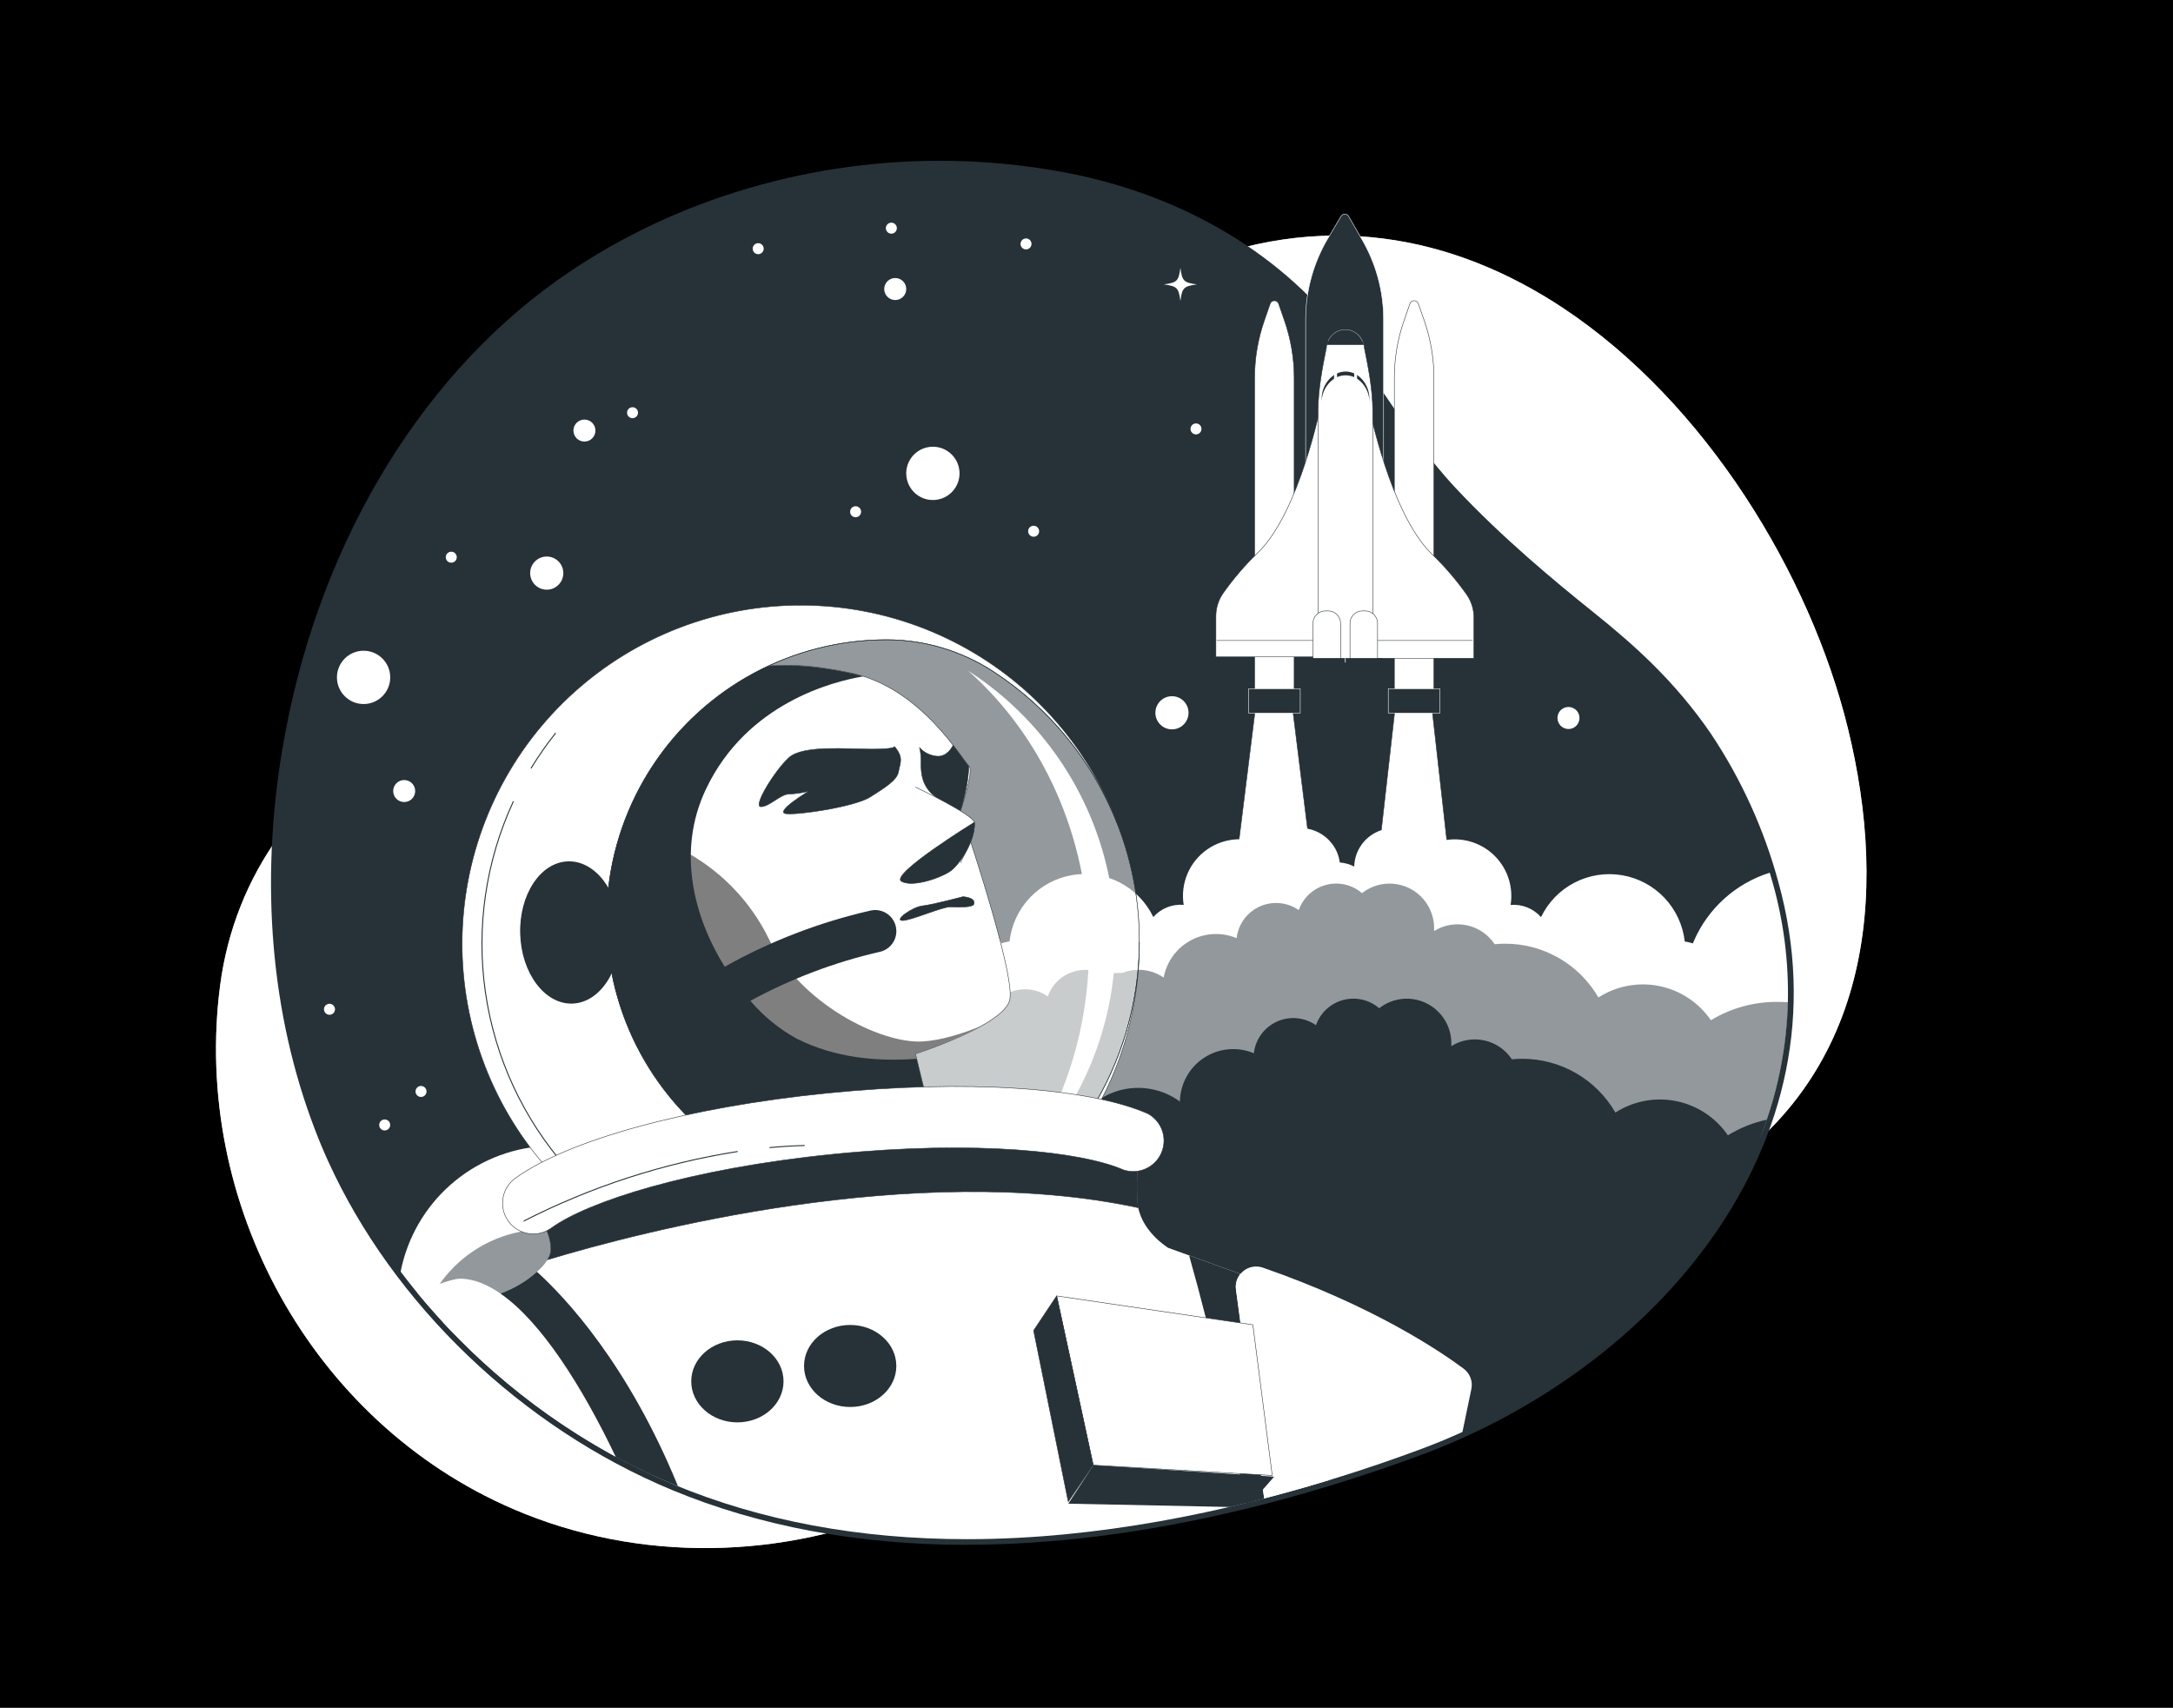 <?xml version="1.0" encoding="utf-8"?>
<svg xmlns="http://www.w3.org/2000/svg" fill="none" height="3769" viewBox="0 0 4796 3769" width="4796">
<rect x="0" y="0" width="4796" height="3769" fill="#808080" stroke="none"/>
<g clip-path="url(#clip0_385_2314)">
<rect fill="black" height="3769" width="4796"/>
<path d="M3450.95 680.583C3208.43 519.43 2915.29 459.05 2599.67 595.587C2287.69 730.556 2127.61 1049.31 1857.84 1238.46C1570.89 1439.59 1197.04 1461.48 885.803 1617.1C665.922 1727.29 517.573 1930.98 485.772 2175.4C423.574 2653.98 686.82 3138.1 1132.2 3330.31C1409.98 3450.16 1731.05 3443.39 2007.18 3322.05C2219.13 3228.96 2402.42 3079.62 2613.55 2982.73C2980.13 2814.22 3409.4 2822.48 3758.71 2608.3C4128.43 2381.81 4169.81 1978.39 4078.13 1606.12C3994.78 1267.79 3765.4 889.643 3450.95 680.583Z" fill="white"/>
<path d="M3450.95 680.583C3208.43 519.43 2915.29 459.05 2599.67 595.587C2287.69 730.556 2127.61 1049.31 1857.84 1238.46C1570.89 1439.59 1197.04 1461.48 885.803 1617.1C665.922 1727.29 517.573 1930.98 485.772 2175.4C423.574 2653.98 686.82 3138.1 1132.2 3330.31C1409.98 3450.16 1731.05 3443.39 2007.18 3322.05C2219.13 3228.96 2402.42 3079.62 2613.55 2982.73C2980.13 2814.22 3409.4 2822.48 3758.71 2608.3C4128.43 2381.81 4169.81 1978.39 4078.13 1606.12C3994.78 1267.79 3765.4 889.643 3450.95 680.583Z" fill="white" opacity="0.7"/>
<path d="M2133.89 3409.61C1895.42 3409.61 1676.45 3368.8 1483 3288.43C1151.53 3150.57 867.631 2878.99 723.66 2561.55C713.748 2539.83 704.083 2516.54 694.915 2492.5C598.273 2240.49 573.41 1950.64 623.053 1654.19C695.741 1219.88 916.2 842.979 1227.68 620.289C1467.22 449.059 1767.72 354.813 2074.17 354.813C2167.55 354.801 2260.71 363.567 2352.45 380.997C2615.61 431.135 2838.05 565.443 2978.89 759.057C3003.67 793.666 3027.87 829.019 3051 863.298C3102.29 939.207 3150.7 1010.99 3213.64 1078.06C3314.33 1185.44 3428.4 1280.43 3516.7 1351.22C3605 1422 3695.77 1502.13 3775.9 1619.01C3843.28 1719.8 3893.75 1830.93 3925.32 1948C4085.31 2526.12 3650.26 3020.73 3137.81 3210.71C2893.56 3301.57 2521.04 3409.36 2133.97 3409.36L2133.89 3409.61Z" fill="#263238"/>
<path d="M2000.16 637.886C2000.16 642.689 1998.74 647.384 1996.07 651.378C1993.4 655.371 1989.61 658.484 1985.17 660.322C1980.73 662.16 1975.85 662.641 1971.14 661.704C1966.43 660.767 1962.1 658.454 1958.7 655.058C1955.31 651.661 1952.99 647.334 1952.06 642.624C1951.12 637.913 1951.6 633.03 1953.44 628.593C1955.28 624.155 1958.39 620.363 1962.38 617.694C1966.38 615.026 1971.07 613.602 1975.88 613.602C1982.32 613.602 1988.49 616.16 1993.05 620.714C1997.6 625.269 2000.16 631.445 2000.16 637.886Z" fill="white"/>
<path d="M3486.05 1584.65C3486.05 1589.47 3484.62 1594.18 3481.93 1598.18C3479.24 1602.18 3475.42 1605.29 3470.96 1607.12C3466.5 1608.95 3461.6 1609.4 3456.88 1608.43C3452.15 1607.46 3447.83 1605.11 3444.45 1601.67C3441.07 1598.23 3438.79 1593.86 3437.9 1589.13C3437.01 1584.39 3437.55 1579.49 3439.45 1575.06C3441.35 1570.63 3444.53 1566.87 3448.58 1564.25C3452.63 1561.64 3457.36 1560.28 3462.18 1560.36C3468.56 1560.45 3474.64 1563.05 3479.11 1567.6C3483.58 1572.14 3486.07 1578.27 3486.05 1584.65Z" fill="white"/>
<path d="M892.081 1770.16C905.493 1770.16 916.366 1759.29 916.366 1745.88C916.366 1732.47 905.493 1721.59 892.081 1721.59C878.669 1721.59 867.797 1732.47 867.797 1745.88C867.797 1759.29 878.669 1770.16 892.081 1770.16Z" fill="white"/>
<path d="M1289.88 974.561C1303.29 974.561 1314.17 963.689 1314.17 950.277C1314.17 936.865 1303.29 925.992 1289.88 925.992C1276.47 925.992 1265.6 936.865 1265.6 950.277C1265.6 963.689 1276.47 974.561 1289.88 974.561Z" fill="white"/>
<path d="M2276.62 538.436C2276.61 540.834 2275.88 543.173 2274.54 545.159C2273.19 547.145 2271.29 548.689 2269.07 549.595C2266.85 550.501 2264.41 550.73 2262.06 550.252C2259.71 549.774 2257.56 548.611 2255.87 546.91C2254.18 545.209 2253.03 543.045 2252.57 540.692C2252.1 538.339 2252.35 535.902 2253.27 533.688C2254.19 531.474 2255.75 529.583 2257.74 528.252C2259.74 526.921 2262.08 526.211 2264.48 526.211C2266.08 526.2 2267.68 526.509 2269.16 527.121C2270.64 527.732 2271.99 528.634 2273.12 529.772C2274.25 530.911 2275.14 532.263 2275.74 533.751C2276.35 535.239 2276.64 536.832 2276.62 538.436Z" fill="white"/>
<path d="M2651.79 946.642C2651.79 949.047 2651.08 951.398 2649.74 953.397C2648.4 955.395 2646.5 956.952 2644.28 957.868C2642.05 958.785 2639.61 959.02 2637.25 958.545C2634.89 958.07 2632.73 956.905 2631.03 955.199C2629.34 953.492 2628.19 951.321 2627.73 948.96C2627.27 946.6 2627.52 944.156 2628.46 941.938C2629.39 939.721 2630.96 937.831 2632.96 936.506C2634.97 935.182 2637.33 934.484 2639.73 934.5C2641.32 934.5 2642.9 934.815 2644.37 935.426C2645.83 936.037 2647.17 936.933 2648.29 938.062C2649.41 939.19 2650.3 940.529 2650.9 942.002C2651.5 943.475 2651.8 945.052 2651.79 946.642Z" fill="white"/>
<path d="M995.992 1241.93C1002.7 1241.93 1008.13 1236.5 1008.13 1229.79C1008.13 1223.08 1002.7 1217.65 995.992 1217.65C989.286 1217.65 983.85 1223.08 983.85 1229.79C983.85 1236.5 989.286 1241.93 995.992 1241.93Z" fill="white"/>
<path d="M1408.17 910.794C1408.18 913.199 1407.48 915.555 1406.16 917.562C1404.84 919.57 1402.95 921.139 1400.73 922.071C1398.51 923.002 1396.07 923.255 1393.71 922.795C1391.35 922.336 1389.17 921.186 1387.47 919.492C1385.76 917.797 1384.6 915.633 1384.12 913.276C1383.65 910.918 1383.88 908.473 1384.8 906.249C1385.71 904.026 1387.27 902.124 1389.27 900.787C1391.27 899.449 1393.62 898.734 1396.02 898.734C1399.23 898.734 1402.31 900.002 1404.58 902.261C1406.86 904.521 1408.14 907.588 1408.17 910.794Z" fill="white"/>
<path d="M1967.29 515.714C1973.99 515.714 1979.43 510.278 1979.43 503.572C1979.43 496.866 1973.99 491.43 1967.29 491.43C1960.58 491.43 1955.14 496.866 1955.14 503.572C1955.14 510.278 1960.58 515.714 1967.29 515.714Z" fill="white"/>
<path d="M2281.33 1184.61C2288.04 1184.61 2293.47 1179.18 2293.47 1172.47C2293.47 1165.76 2288.04 1160.33 2281.33 1160.33C2274.62 1160.33 2269.19 1165.76 2269.19 1172.47C2269.19 1179.18 2274.62 1184.61 2281.33 1184.61Z" fill="white"/>
<path d="M727.212 2239.66C733.917 2239.66 739.354 2234.22 739.354 2227.52C739.354 2220.81 733.917 2215.38 727.212 2215.38C720.506 2215.38 715.069 2220.81 715.069 2227.52C715.069 2234.22 720.506 2239.66 727.212 2239.66Z" fill="white"/>
<path d="M929.251 2421.05C935.957 2421.05 941.393 2415.61 941.393 2408.91C941.393 2402.2 935.957 2396.77 929.251 2396.77C922.545 2396.77 917.109 2402.2 917.109 2408.91C917.109 2415.61 922.545 2421.05 929.251 2421.05Z" fill="white"/>
<path d="M849.047 2494.98C855.752 2494.98 861.189 2489.54 861.189 2482.84C861.189 2476.13 855.752 2470.7 849.047 2470.7C842.341 2470.7 836.904 2476.13 836.904 2482.84C836.904 2489.54 842.341 2494.98 849.047 2494.98Z" fill="white"/>
<path d="M1673.39 560.98C1680.1 560.98 1685.54 555.543 1685.54 548.838C1685.54 542.132 1680.1 536.695 1673.39 536.695C1666.69 536.695 1661.25 542.132 1661.25 548.838C1661.25 555.543 1666.69 560.98 1673.39 560.98Z" fill="white"/>
<path d="M1888.4 1141.58C1895.11 1141.58 1900.54 1136.15 1900.54 1129.44C1900.54 1122.73 1895.11 1117.3 1888.4 1117.3C1881.7 1117.3 1876.26 1122.73 1876.26 1129.44C1876.26 1136.15 1881.7 1141.58 1888.4 1141.58Z" fill="white"/>
<path d="M2068.36 1102.82C2100.43 1097.62 2122.21 1067.42 2117.02 1035.36C2111.82 1003.3 2081.62 981.514 2049.56 986.707C2017.5 991.9 1995.71 1022.1 2000.91 1054.16C2006.1 1086.23 2036.3 1108.01 2068.36 1102.82Z" fill="white"/>
<path d="M802.46 1553.83C834.941 1553.83 861.271 1527.5 861.271 1495.02C861.271 1462.54 834.941 1436.21 802.46 1436.21C769.98 1436.21 743.649 1462.54 743.649 1495.02C743.649 1527.5 769.98 1553.83 802.46 1553.83Z" fill="white"/>
<path d="M1206.7 1301.49C1226.91 1301.49 1243.3 1285.11 1243.3 1264.9C1243.3 1244.69 1226.91 1228.3 1206.7 1228.3C1186.5 1228.3 1170.11 1244.69 1170.11 1264.9C1170.11 1285.11 1186.5 1301.49 1206.7 1301.49Z" fill="white"/>
<path d="M2586.62 1609.75C2606.83 1609.75 2623.21 1593.37 2623.21 1573.16C2623.21 1552.95 2606.83 1536.57 2586.62 1536.57C2566.41 1536.57 2550.03 1552.95 2550.03 1573.16C2550.03 1593.37 2566.41 1609.75 2586.62 1609.75Z" fill="white"/>
<path d="M2641.8 627.725C2612.47 623.677 2609.25 620.456 2605.21 591.133C2601.24 620.456 2598.02 623.677 2568.7 627.725C2598.02 631.689 2601.24 634.911 2605.21 664.234C2609.25 634.911 2612.47 631.689 2641.8 627.725Z" fill="white"/>
<path d="M2898.1 1927.52H2725.47L2772.47 1549.95V1482.3H2851.11V1549.95L2898.1 1927.52Z" fill="white" stroke="#263238" stroke-linecap="round" stroke-linejoin="round" stroke-width="1.077"/>
<path d="M3201.41 1927.52H3037.95L3080.4 1551.61V1482.3H3158.96V1549.95L3201.41 1927.52Z" fill="white" stroke="#263238" stroke-linecap="round" stroke-linejoin="round" stroke-width="1.077"/>
<path d="M2821.95 670.18C2821.26 668.274 2820.01 666.627 2818.35 665.462C2816.7 664.297 2814.72 663.672 2812.7 663.672C2810.67 663.672 2808.7 664.297 2807.04 665.462C2805.39 666.627 2804.13 668.274 2803.45 670.18L2790.39 707.928C2776.28 748.567 2769.07 791.285 2769.08 834.306V1525.67H2856.31V834.306C2856.32 791.285 2849.12 748.567 2835 707.928L2821.95 670.18Z" fill="white" stroke="#263238" stroke-linecap="round" stroke-linejoin="round" stroke-width="1.077"/>
<path d="M2869.77 1520.05H2755.7V1573.82H2869.77V1520.05Z" fill="#263238" stroke="white" stroke-linecap="round" stroke-linejoin="round" stroke-width="1.077"/>
<path d="M3130.29 670.182C3129.63 668.267 3128.39 666.607 3126.74 665.432C3125.09 664.256 3123.11 663.625 3121.08 663.625C3119.06 663.625 3117.08 664.256 3115.43 665.432C3113.78 666.607 3112.54 668.267 3111.87 670.182L3098.74 707.93C3084.62 748.568 3077.42 791.287 3077.43 834.308V1525.67H3164.82V834.308C3164.82 791.295 3157.64 748.583 3143.59 707.93L3130.29 670.182Z" fill="white" stroke="#263238" stroke-linecap="round" stroke-linejoin="round" stroke-width="1.077"/>
<path d="M2976.41 477.142C2975.52 475.761 2974.3 474.625 2972.85 473.839C2971.41 473.053 2969.79 472.641 2968.15 472.641C2966.51 472.641 2964.89 473.053 2963.45 473.839C2962 474.625 2960.78 475.761 2959.89 477.142L2931.23 525.298C2898.89 579.473 2881.77 641.367 2881.67 704.457V1364.43H3053.64V704.457C3053.54 641.367 3036.41 579.473 3004.08 525.298L2976.41 477.142Z" fill="#263238" stroke="white" stroke-linecap="round" stroke-linejoin="round" stroke-width="1.077"/>
<path d="M3178.12 1520.05H3064.05V1573.82H3178.12V1520.05Z" fill="#263238" stroke="white" stroke-linecap="round" stroke-linejoin="round" stroke-width="1.077"/>
<path d="M2915.2 893.615C2915.2 893.615 2868.86 1127.29 2778.33 1217.82C2748.69 1246.15 2721.91 1277.33 2698.38 1310.91C2688.68 1325.61 2683.53 1342.85 2683.59 1360.47V1449.76H2934.12V868.422L2915.2 893.615Z" fill="white" stroke="#263238" stroke-linecap="round" stroke-linejoin="round" stroke-width="1.077"/>
<path d="M2685.74 1413.58H2910.99" stroke="#263238" stroke-linecap="round" stroke-linejoin="round" stroke-width="1.077"/>
<path d="M3021.43 896.83C3021.43 896.83 3067.77 1130.42 3158.29 1220.95C3187.93 1249.23 3214.71 1280.36 3238.25 1313.88C3247.94 1328.59 3253.08 1345.82 3253.04 1363.44V1452.73H3002.51V871.555L3021.43 896.83Z" fill="white" stroke="#263238" stroke-linecap="round" stroke-linejoin="round" stroke-width="1.077"/>
<path d="M3024.65 1413.58H3249.82" stroke="#263238" stroke-linecap="round" stroke-linejoin="round" stroke-width="1.077"/>
<path d="M2973.68 727.669C2970.53 727.339 2967.34 727.339 2964.18 727.669C2954.81 728.915 2946.11 733.256 2939.48 740.005C2932.86 746.754 2928.67 755.524 2927.59 764.922V766.987C2919.33 807.461 2909.09 859.995 2909.09 905.92V1462.89H3029.69V906.168C3029.69 860.242 3019.44 807.709 3011.1 767.235V765.17C3010.04 755.603 3005.76 746.682 2998.96 739.868C2992.16 733.054 2983.25 728.753 2973.68 727.669Z" fill="white" stroke="#263238" stroke-linecap="round" stroke-linejoin="round" stroke-width="1.077"/>
<path d="M2925.28 1348.32H2931.39C2938.64 1348.32 2945.6 1351.2 2950.73 1356.33C2955.85 1361.46 2958.73 1368.41 2958.73 1375.66V1458.26H2897.86V1375.66C2897.86 1372.06 2898.57 1368.5 2899.95 1365.18C2901.33 1361.86 2903.35 1358.84 2905.89 1356.3C2908.44 1353.76 2911.47 1351.75 2914.79 1350.38C2918.12 1349.01 2921.68 1348.31 2925.28 1348.32Z" fill="white" stroke="#263238" stroke-linecap="round" stroke-linejoin="round" stroke-width="1.077"/>
<path d="M2967.82 1452.73H2888.11V1506.5H2967.82V1452.73Z" fill="#263238" stroke="#263238" stroke-linecap="round" stroke-linejoin="round" stroke-width="1.077"/>
<path d="M3006.97 1348.32H3013.08C3020.34 1348.32 3027.29 1351.2 3032.42 1356.33C3037.54 1361.46 3040.42 1368.41 3040.42 1375.66V1458.26H2979.55V1375.66C2979.55 1372.06 2980.26 1368.5 2981.64 1365.18C2983.02 1361.86 2985.04 1358.84 2987.59 1356.3C2990.13 1353.76 2993.16 1351.75 2996.48 1350.38C2999.81 1349.01 3003.37 1348.31 3006.97 1348.32Z" fill="white" stroke="#263238" stroke-linecap="round" stroke-linejoin="round" stroke-width="1.077"/>
<path d="M3049.92 1452.73H2970.21V1506.5H3049.92V1452.73Z" fill="#263238" stroke="#263238" stroke-linecap="round" stroke-linejoin="round" stroke-width="1.077"/>
<path d="M2973.68 727.669C2970.53 727.339 2967.34 727.339 2964.18 727.669C2955.54 728.797 2947.45 732.581 2941.04 738.499C2934.64 744.417 2930.23 752.177 2928.42 760.709H3009.45C3007.65 752.172 3003.24 744.405 2996.84 738.485C2990.43 732.565 2982.34 728.785 2973.68 727.669Z" fill="#263238" stroke="#263238" stroke-linecap="round" stroke-linejoin="round" stroke-width="1.077"/>
<path d="M2944.61 827.445C2935.86 833.405 2928.75 841.468 2923.93 850.892C2919.11 860.317 2916.73 870.801 2917.02 881.383C2917.02 882.787 2917.02 884.192 2917.02 885.596C2917.35 875.783 2919.98 866.184 2924.7 857.575C2929.42 848.965 2936.1 841.587 2944.2 836.036L2944.61 827.445Z" fill="#263238"/>
<path d="M2988.8 824.141C2982.87 821.418 2976.41 820.008 2969.88 820.008C2963.35 820.008 2956.9 821.418 2950.97 824.141V832.401C2956.92 829.735 2963.36 828.357 2969.88 828.357C2976.4 828.357 2982.85 829.735 2988.8 832.401V824.141Z" fill="#263238"/>
<path d="M2995.16 827.445V835.705C3003.27 841.242 3009.96 848.618 3014.68 857.23C3019.41 865.842 3022.03 875.448 3022.34 885.265C3022.34 883.861 3022.34 882.457 3022.34 881.053C3022.61 870.563 3020.27 860.17 3015.53 850.811C3010.78 841.452 3003.78 833.422 2995.16 827.445Z" fill="#263238"/>
<path d="M3006.89 753.11C3004.13 746.32 2999.62 740.385 2993.82 735.914C2988.01 731.443 2981.12 728.598 2973.85 727.669C2970.69 727.339 2967.51 727.339 2964.35 727.669C2957.15 728.537 2950.31 731.283 2944.51 735.633C2938.71 739.983 2934.16 745.783 2931.31 752.449" stroke="white" stroke-linecap="round" stroke-linejoin="round" stroke-width="0.539"/>
<path d="M3913.42 1951.72C3911.03 1943.46 3908.55 1934.62 3905.99 1926.11C3868.74 1937.78 3834.46 1957.37 3805.49 1983.54C3776.52 2009.7 3753.54 2041.81 3738.15 2077.68C3737.49 2079.17 3736.99 2080.66 3736.33 2082.14C3730.49 2080.22 3724.49 2078.81 3718.41 2077.93C3714.33 2041.83 3698.63 2008.04 3673.66 1981.65C3648.7 1955.26 3615.83 1937.71 3580.01 1931.64C3544.19 1925.57 3507.38 1931.31 3475.11 1948C3442.84 1964.69 3416.88 1991.42 3401.14 2024.16C3392.83 2014.75 3382.44 2007.41 3370.8 2002.74C3359.15 1998.06 3346.57 1996.18 3334.07 1997.23C3337.79 1974.02 3334.89 1950.23 3325.7 1928.59C3316.51 1906.96 3301.4 1888.35 3282.12 1874.91C3262.83 1861.47 3240.14 1853.75 3216.66 1852.62C3193.18 1851.49 3169.86 1857.01 3149.37 1868.54C3141.85 1856.59 3131.52 1846.66 3119.29 1839.6C3107.07 1832.54 3093.31 1828.56 3079.2 1828C3065.09 1827.45 3051.06 1830.34 3038.31 1836.43C3025.57 1842.51 3014.5 1851.6 3006.06 1862.92C2995.34 1877.27 2989.34 1894.58 2988.88 1912.48C2978.93 1907.46 2968.11 1904.4 2957 1903.48C2954.83 1886.21 2947.39 1870.03 2935.69 1857.14C2926.77 1847.02 2915.62 1839.12 2903.11 1834.07C2890.61 1829.01 2877.1 1826.95 2863.65 1828.04C2850.21 1829.13 2837.2 1833.35 2825.68 1840.35C2814.15 1847.35 2804.42 1856.95 2797.25 1868.37C2776.76 1856.82 2753.43 1851.28 2729.94 1852.4C2706.44 1853.52 2683.74 1861.24 2664.44 1874.68C2645.14 1888.12 2630.02 1906.74 2620.83 1928.39C2611.64 1950.04 2608.74 1973.84 2612.47 1997.07C2599.98 1996 2587.41 1997.88 2575.77 2002.56C2564.14 2007.23 2553.76 2014.58 2545.49 2023.99C2529.76 1991.22 2503.8 1964.45 2471.52 1947.73C2439.24 1931.01 2402.39 1925.26 2366.55 1931.33C2330.71 1937.4 2297.82 1954.98 2272.85 1981.39C2247.88 2007.81 2232.18 2041.64 2228.14 2077.77C2222.05 2078.66 2216.06 2080.07 2210.21 2081.98L2208.48 2077.52C2185.15 2023.41 2144.87 1978.36 2093.71 1949.14C2042.55 1919.93 1983.28 1908.14 1924.83 1915.55C1866.38 1922.96 1811.92 1949.17 1769.67 1990.23C1727.42 2031.29 1699.66 2084.97 1690.58 2143.19C1626.85 2180.41 1579.62 2240.42 1558.42 2311.11C1552.47 2310.78 1546.52 2310.62 1540.57 2310.62C1468.76 2310.61 1398.47 2331.23 1338.04 2370.02C1277.6 2408.81 1229.58 2464.14 1199.68 2529.42C1123.91 2534.4 1051.91 2564.26 994.864 2614.38C937.818 2664.49 898.926 2732.05 884.234 2806.55C921.078 2855.41 960.971 2901.89 1003.67 2945.73H3035.63C3307.47 2945.73 3571.13 2845.12 3768.79 2658.53C3825.45 2605.08 3870.97 2549.16 3892.28 2491.01C3925.28 2401.7 3943.42 2307.58 3945.97 2212.4C3948.02 2124.38 3937.05 2036.54 3913.42 1951.72Z" fill="white"/>
<path d="M3920.86 2211.24C3869.8 2211.24 3819.72 2225.24 3776.06 2251.72C3749.35 2212.7 3708.49 2185.63 3662.14 2176.25C3615.8 2166.87 3567.62 2175.93 3527.85 2201.5C3506.96 2165.34 3476.91 2135.33 3440.73 2114.49C3404.55 2093.65 3363.51 2082.72 3321.76 2082.8C3314.08 2082.8 3306.4 2083.21 3298.88 2083.96C3284.77 2062.68 3262.92 2047.73 3237.97 2042.29C3213.02 2036.84 3186.93 2041.33 3165.23 2054.8C3165.23 2052.74 3165.23 2050.67 3165.23 2048.61C3165.24 2030.14 3160.06 2012.05 3150.27 1996.39C3140.48 1980.74 3126.48 1968.15 3109.88 1960.08C3093.27 1952.01 3074.73 1948.77 3056.37 1950.74C3038.01 1952.7 3020.58 1959.8 3006.06 1971.21C2995.26 1961.94 2982.35 1955.45 2968.47 1952.29C2954.59 1949.14 2940.15 1949.42 2926.4 1953.1C2912.65 1956.79 2900 1963.77 2889.56 1973.45C2879.12 1983.12 2871.19 1995.2 2866.47 2008.63C2854.02 1999.97 2839.55 1994.69 2824.45 1993.3C2809.35 1991.91 2794.15 1994.46 2780.34 2000.7C2766.52 2006.95 2754.56 2016.67 2745.62 2028.91C2736.69 2041.16 2731.08 2055.52 2729.35 2070.58C2713.16 2063.78 2695.66 2060.7 2678.12 2061.56C2660.58 2062.41 2643.46 2067.19 2628.01 2075.53C2612.56 2083.87 2599.18 2095.57 2588.84 2109.77C2578.5 2123.96 2571.48 2140.29 2568.28 2157.55C2555.14 2148.52 2539.99 2142.85 2524.15 2141.03C2508.31 2139.22 2492.26 2141.32 2477.42 2147.15H2474.2C2461.84 2147.15 2449.53 2148.65 2437.53 2151.61C2424.61 2144.35 2410.05 2140.54 2395.24 2140.54C2377.1 2140.54 2359.41 2146.18 2344.61 2156.67C2329.82 2167.16 2318.64 2181.99 2312.64 2199.1C2300.79 2190.88 2287.11 2185.7 2272.79 2184.01C2258.47 2182.33 2243.96 2184.19 2230.53 2189.44C2168.33 2174.33 2102.84 2180.81 2044.82 2207.83C1986.79 2234.85 1939.67 2280.79 1911.2 2338.12C1883.11 2339.8 1855.99 2349.05 1832.72 2364.88C1809.46 2380.72 1790.91 2402.55 1779.04 2428.07C1730.19 2391.64 1670.87 2371.99 1609.93 2372.06C1548.99 2372.12 1489.71 2391.89 1440.93 2428.42C1392.16 2464.95 1356.5 2516.27 1339.3 2574.73C1322.09 2633.19 1324.26 2695.64 1345.47 2752.77C1297.11 2724.03 1241.22 2710.47 1185.06 2713.87C1133.52 2717.02 1083.81 2734.19 1041.31 2763.53C998.804 2792.86 965.114 2833.23 943.871 2880.3C1092.27 3052.65 1278.51 3188.34 1488.04 3276.78C1679.92 3356.58 1897.32 3397.05 2134.14 3397.05C2519.38 3397.05 2890.34 3289.67 3133.6 3198.81C3561.47 3040.14 3934.82 2667.28 3946.38 2211.91C3937.87 2211.66 3929.45 2211.24 3920.86 2211.24Z" fill="#263238" opacity="0.5"/>
<path d="M3813.56 2505.72C3786.85 2466.7 3745.99 2439.63 3699.64 2430.25C3653.3 2420.87 3605.12 2429.93 3565.35 2455.5C3544.52 2419.4 3514.56 2389.42 3478.47 2368.58C3442.38 2347.75 3401.43 2336.78 3359.76 2336.8C3351.99 2336.8 3344.39 2337.21 3336.88 2337.96C3322.76 2316.68 3300.92 2301.73 3275.97 2296.27C3251.03 2290.81 3224.94 2295.28 3203.23 2308.72C3203.23 2306.74 3203.23 2304.67 3203.23 2302.52C3203.22 2284.07 3198.03 2265.98 3188.23 2250.34C3178.43 2234.7 3164.44 2222.13 3147.83 2214.06C3131.23 2206 3112.7 2202.77 3094.35 2204.74C3076 2206.71 3058.57 2213.8 3044.06 2225.21C3033.25 2215.94 3020.35 2209.45 3006.47 2206.29C2992.59 2203.14 2978.14 2203.42 2964.39 2207.1C2950.64 2210.79 2938 2217.77 2927.56 2227.45C2917.11 2237.12 2909.19 2249.2 2904.46 2262.63C2892.02 2253.97 2877.54 2248.69 2862.44 2247.3C2847.35 2245.91 2832.15 2248.46 2818.33 2254.7C2804.52 2260.95 2792.56 2270.67 2783.62 2282.91C2774.68 2295.16 2769.08 2309.52 2767.35 2324.58C2749.61 2317.13 2730.32 2314.15 2711.16 2315.89C2692 2317.64 2673.57 2324.05 2657.47 2334.58C2641.36 2345.1 2628.09 2359.42 2618.8 2376.26C2609.52 2393.11 2604.51 2411.98 2604.21 2431.21C2585.61 2417.55 2564.2 2408.19 2541.54 2403.81C2518.87 2399.44 2495.52 2400.15 2473.16 2405.91C2450.81 2411.66 2430.01 2422.31 2412.28 2437.09C2394.54 2451.87 2380.32 2470.4 2370.62 2491.35C2333.8 2463.82 2290.81 2445.71 2245.39 2438.59C2199.98 2431.47 2153.51 2435.55 2110.03 2450.48C2066.55 2465.42 2027.38 2490.75 1995.92 2524.27C1964.47 2557.79 1941.68 2598.49 1929.54 2642.83C1903.76 2648.61 1880.67 2662.88 1863.98 2683.36C1847.29 2703.84 1837.97 2729.34 1837.52 2755.75C1818.92 2742.09 1797.52 2732.73 1774.86 2728.35C1752.2 2723.97 1728.85 2724.69 1706.51 2730.45C1684.16 2736.2 1663.37 2746.85 1645.64 2761.63C1627.92 2776.4 1613.7 2794.94 1604.01 2815.88C1562.03 2784.54 1512.16 2765.49 1459.97 2760.87C1407.79 2756.26 1355.35 2766.25 1308.52 2789.74C1261.69 2813.23 1222.32 2849.28 1194.81 2893.87C1167.31 2938.45 1152.75 2989.82 1152.77 3042.21C1152.77 3043.78 1152.77 3045.26 1152.77 3046.83H1151.53V3079.05C1254.22 3159.9 1367.43 3226.43 1488.04 3276.79C1679.92 3356.58 1897.32 3397.06 2134.14 3397.06C2519.38 3397.06 2890.34 3289.68 3133.6 3198.82C3476.88 3071.45 3785.15 2806.22 3899.46 2471.19C3869.1 2477.81 3840.06 2489.48 3813.56 2505.72Z" fill="#263238"/>
<path d="M2192.54 1482.3C2122.91 1436.72 2041.58 1412.27 1958.36 1411.92H1957.04C1854.77 1411.89 1754.1 1437.24 1664.04 1485.7C1573.98 1534.16 1497.35 1604.21 1441.03 1689.57C1384.71 1774.93 1350.45 1872.93 1341.32 1974.79C1332.2 2076.65 1348.49 2179.19 1388.75 2273.2C1429 2367.21 1491.96 2449.76 1571.97 2513.46C1651.98 2577.15 1746.55 2619.99 1847.2 2638.14C1947.84 2656.29 2051.42 2649.18 2148.64 2617.44C2245.86 2585.71 2333.68 2530.35 2404.24 2456.32C2504.26 2298.78 2538.12 2108.16 2498.49 1925.81C2458.85 1743.47 2348.92 1584.1 2192.54 1482.3Z" fill="white" opacity="0.5" stroke="#263238" stroke-miterlimit="10" stroke-width="1.077"/>
<path d="M2139.75 1482.3C2138.68 1481.56 2137.61 1480.98 2136.62 1480.23C2299.09 1623.88 2403.33 1844.91 2403.33 2092.88C2403.86 2238.04 2366.87 2380.87 2295.95 2507.53C2315.42 2491.57 2333.93 2474.47 2351.38 2456.32C2451.4 2298.79 2485.28 2108.18 2445.66 1925.84C2406.04 1743.49 2296.12 1584.12 2139.75 1482.3Z" fill="white"/>
<path d="M2404.24 2456.32C2333.68 2530.3 2245.87 2585.63 2148.67 2617.33C2051.47 2649.03 1947.92 2656.12 1847.31 2637.96C1746.7 2619.8 1652.16 2576.96 1572.18 2513.28C1492.19 2449.6 1429.26 2367.07 1389.02 2273.09C1348.77 2179.1 1332.48 2076.6 1341.59 1974.77C1350.71 1872.94 1384.95 1774.96 1441.24 1689.61C1497.53 1604.27 1574.12 1534.23 1664.14 1485.76C1754.16 1437.3 1854.8 1411.93 1957.04 1411.92H1958.36C2041.58 1412.28 2122.91 1436.72 2192.54 1482.3C2316.29 1562.98 2411.84 1680.19 2465.94 1817.66C2399.71 1643.35 2270.71 1500.09 2104.26 1416.02C1937.82 1331.95 1745.96 1313.14 1566.36 1363.27C1386.76 1413.41 1232.39 1528.88 1133.55 1687C1034.72 1845.12 998.572 2034.48 1032.2 2217.89C1065.83 2401.31 1166.8 2565.52 1315.3 2678.3C1463.8 2791.08 1649.1 2844.27 1834.81 2827.43C2020.51 2810.59 2193.22 2724.93 2319.01 2587.28C2444.8 2449.63 2514.59 2269.93 2514.68 2083.46C2514.68 2082.06 2514.68 2080.65 2514.68 2079.25C2514.3 2212.86 2476.01 2343.62 2404.24 2456.32Z" fill="white" stroke="#263238" stroke-miterlimit="10" stroke-width="1.077"/>
<path d="M1132.86 1769.17C1071.98 1900.74 1050.65 2047.17 1071.47 2190.63C1092.3 2334.1 1154.38 2468.42 1250.15 2577.25" fill="white"/>
<path d="M1132.86 1769.17C1071.98 1900.74 1050.65 2047.17 1071.47 2190.63C1092.3 2334.1 1154.38 2468.42 1250.15 2577.25" stroke="#263238" stroke-linecap="round" stroke-linejoin="round" stroke-width="2.155"/>
<path d="M1225.87 1618.51C1206.45 1642.92 1188.58 1668.52 1172.34 1695.16Z" fill="white"/>
<path d="M1225.87 1618.51C1206.45 1642.92 1188.58 1668.52 1172.34 1695.16" stroke="#263238" stroke-linecap="round" stroke-linejoin="round" stroke-width="2.155"/>
<mask height="1237" id="mask0_385_2314" maskUnits="userSpaceOnUse" style="mask-type:luminance" width="1177" x="1338" y="1411">
<path d="M2192.54 1482.3C2122.91 1436.72 2041.58 1412.27 1958.36 1411.92H1957.04C1854.77 1411.89 1754.1 1437.24 1664.04 1485.7C1573.98 1534.16 1497.35 1604.21 1441.03 1689.57C1384.71 1774.93 1350.45 1872.93 1341.32 1974.79C1332.2 2076.65 1348.49 2179.19 1388.75 2273.2C1429 2367.21 1491.96 2449.76 1571.97 2513.46C1651.98 2577.15 1746.55 2619.99 1847.2 2638.14C1947.84 2656.29 2051.42 2649.18 2148.64 2617.44C2245.86 2585.71 2333.68 2530.35 2404.24 2456.32C2504.26 2298.78 2538.12 2108.16 2498.49 1925.81C2458.85 1743.47 2348.92 1584.1 2192.54 1482.3Z" fill="white"/>
</mask>
<g mask="url(#mask0_385_2314)">
<path d="M1371.08 1611.57C1486.72 1500.55 1648.12 1452.15 1806.88 1473.05C1830.25 1476.1 1855.03 1480.32 1881.22 1486.01C2036.17 1520.13 2126.04 1681.28 2138.43 1690.61C2150.82 1699.95 2119.85 1789.73 2119.85 1789.73C2119.85 1789.73 2243.75 2152.35 2228.3 2208.19C2212.85 2264.02 2020.64 2325.97 2020.64 2325.97L2048.56 2440.62L1459.71 2555.27C1459.71 2555.27 1410.15 2332.25 1344.98 2242.3C1279.81 2152.35 1229.91 2051.08 1245.86 1864.16C1254.78 1754.88 1308.14 1672.19 1371.08 1611.57Z" fill="white"/>
<mask height="1088" id="mask1_385_2314" maskUnits="userSpaceOnUse" style="mask-type:luminance" width="988" x="1242" y="1468">
<path d="M1371.08 1611.57C1486.72 1500.55 1648.12 1452.15 1806.88 1473.05C1830.25 1476.1 1855.03 1480.32 1881.22 1486.01C2036.17 1520.13 2126.04 1681.28 2138.43 1690.61C2150.82 1699.95 2119.85 1789.73 2119.85 1789.73C2119.85 1789.73 2243.75 2152.35 2228.3 2208.19C2212.85 2264.02 2020.64 2325.97 2020.64 2325.97L2048.56 2440.62L1459.71 2555.27C1459.71 2555.27 1410.15 2332.25 1344.98 2242.3C1279.81 2152.35 1229.91 2051.08 1245.86 1864.16C1254.78 1754.88 1308.14 1672.19 1371.08 1611.57Z" fill="white"/>
</mask>
<g mask="url(#mask1_385_2314)">
<path d="M2036.5 2298.55C1943.08 2304.17 1764.83 2213.64 1696.94 2072.14C1655.16 1986.6 1586.64 1917 1501.75 1873.9C1418.98 1850.32 1332.44 1842.86 1246.85 1851.93C1246.35 1855.9 1245.86 1860.19 1245.53 1863.91C1229.58 2050.83 1279.56 2152.1 1344.65 2242.05C1409.73 2332 1459.38 2555.02 1459.38 2555.02L2048.23 2440.37L2020.31 2325.72C2069.91 2309.43 2118.09 2289.1 2164.37 2264.93C2125.22 2280.95 2078.3 2295.99 2036.5 2298.55Z" fill="black" opacity="0.5"/>
</g>
<path d="M1371.08 1611.57C1486.72 1500.55 1648.12 1452.15 1806.88 1473.05C1830.25 1476.1 1855.03 1480.32 1881.22 1486.01C2036.17 1520.13 2126.04 1681.28 2138.43 1690.61C2150.82 1699.95 2119.85 1789.73 2119.85 1789.73C2119.85 1789.73 2243.75 2152.35 2228.3 2208.19C2212.85 2264.02 2020.64 2325.97 2020.64 2325.97L2048.56 2440.62L1459.71 2555.27C1459.71 2555.27 1410.15 2332.25 1344.98 2242.3C1279.81 2152.35 1229.91 2051.08 1245.86 1864.16C1254.78 1754.88 1308.14 1672.19 1371.08 1611.57Z" stroke="#263238" stroke-miterlimit="10" stroke-width="1.077"/>
<path d="M1973.81 1647.16C1973.81 1647.16 1980.01 1653.36 1924.25 1653.36C1868.5 1653.36 1772.35 1644.11 1741.37 1672.03C1710.4 1699.95 1660.76 1780.48 1679.42 1780.48C1698.09 1780.48 1722.79 1752.56 1741.37 1752.56C1756 1751.95 1770.53 1749.87 1784.74 1746.37C1784.74 1746.37 1707.26 1792.87 1735.18 1795.93C1763.1 1798.98 1887.08 1780.48 1921.11 1758.76C1955.14 1737.03 1980.01 1721.59 1983.14 1703C1986.28 1684.42 1995.53 1672.03 1973.81 1647.16Z" fill="#263238" stroke="#263238" stroke-miterlimit="10" stroke-width="1.077"/>
<path d="M2103.49 1645.1C2101.1 1649.97 2088.87 1671.62 2066.82 1668.89C2052.59 1667.39 2039.39 1660.79 2029.65 1650.31C2032.22 1661.48 2033.25 1672.96 2032.7 1684.42C2032.7 1709.2 2035.84 1727.78 2051.29 1746.37C2066.74 1764.95 2119.52 1789.73 2119.52 1789.73C2119.52 1789.73 2138.1 1733.98 2138.1 1690.61C2134.14 1687.64 2122.49 1669.55 2103.49 1645.1Z" fill="#263238" stroke="#263238" stroke-miterlimit="10" stroke-width="1.077"/>
<path d="M2020.31 1737.12C2020.31 1737.12 2144.21 1795.93 2150.49 1814.6C2156.77 1833.26 2119.52 1904.46 2119.52 1904.46" fill="white"/>
<path d="M2020.31 1737.12C2020.31 1737.12 2144.21 1795.93 2150.49 1814.6C2156.77 1833.26 2119.52 1904.46 2119.52 1904.46" stroke="#263238" stroke-miterlimit="10" stroke-width="1.077"/>
<path d="M2150.49 1814.77C2150.49 1814.77 1964.56 1929.41 1989.34 1944.86C2014.12 1960.31 2082.26 1935.61 2100.93 1920.08C2119.6 1904.55 2153.55 1854.83 2150.49 1814.77Z" fill="#263238" stroke="#263238" stroke-miterlimit="10" stroke-width="1.077"/>
<path d="M2124.97 1979.13C2124.97 1979.13 2057.81 1996.97 2036.01 1999.29C2014.2 2001.6 1972.82 2031.01 1991.4 2031.67C2009.99 2032.33 2079.37 2000.94 2097.96 2001.6C2116.54 2002.26 2147.52 2003.09 2149.5 1995.16C2153.47 1979.96 2124.97 1979.13 2124.97 1979.13Z" fill="#263238" stroke="#263238" stroke-miterlimit="10" stroke-width="1.077"/>
<path d="M2022.96 2336.71C2015.44 2337.37 2008.58 2337.87 2002.56 2338.11C1934.66 2341 1845.62 2335.88 1759.22 2292.85C1720.01 2271.38 1685.07 2242.91 1656.13 2208.84C1746.16 2159.9 1842.45 2123.5 1942.34 2100.64C1954.39 2097.8 1964.82 2090.29 1971.33 2079.77C1977.84 2069.24 1979.91 2056.56 1977.07 2044.51C1974.24 2032.46 1966.73 2022.04 1956.2 2015.52C1945.68 2009.01 1933 2006.94 1920.95 2009.78C1808.4 2035.45 1700.13 2077.18 1599.47 2133.68C1531.4 2024.32 1493 1878.44 1558.17 1741.49C1648.12 1552.26 1837.77 1504.18 1905.09 1492.87C1897.24 1490.39 1889.23 1488.16 1881.05 1486.34C1855.2 1480.64 1830.42 1476.43 1806.71 1473.37C1647.95 1452.48 1486.31 1500.88 1370.91 1611.89C1307.97 1672.52 1254.61 1755.21 1245.36 1864.49C1229.42 2051.41 1279.39 2152.68 1344.48 2242.63C1409.57 2332.58 1459.21 2555.6 1459.21 2555.6L2048.07 2440.95L2022.96 2336.71Z" fill="#263238"/>
</g>
<path d="M2192.54 1482.3C2122.91 1436.72 2041.58 1412.27 1958.36 1411.92H1957.04C1854.77 1411.89 1754.1 1437.24 1664.04 1485.7C1573.98 1534.16 1497.35 1604.21 1441.03 1689.57C1384.71 1774.93 1350.45 1872.93 1341.32 1974.79C1332.2 2076.65 1348.49 2179.19 1388.75 2273.2C1429 2367.21 1491.96 2449.76 1571.97 2513.46C1651.98 2577.15 1746.55 2619.99 1847.2 2638.14C1947.84 2656.29 2051.42 2649.18 2148.64 2617.44C2245.86 2585.71 2333.68 2530.35 2404.24 2456.32C2504.26 2298.78 2538.12 2108.16 2498.49 1925.81C2458.85 1743.47 2348.92 1584.1 2192.54 1482.3Z" stroke="#263238" stroke-miterlimit="10" stroke-width="1.077"/>
<path d="M1263.21 2214.97C1324.12 2213.11 1371.36 2141.34 1368.71 2054.65C1366.06 1967.97 1314.53 1899.21 1253.61 1901.08C1192.7 1902.94 1145.46 1974.71 1148.11 2061.39C1150.76 2148.08 1202.29 2216.84 1263.21 2214.97Z" fill="#263238"/>
<path d="M2578.36 2754.09C2578.36 2754.09 2514.68 2715.85 2510.46 2652.24C2506.25 2588.64 2514.68 2563.12 2514.68 2563.12C2514.68 2563.12 2111.5 2304.17 1271.13 2592.77C1271.13 2592.77 1169.29 2605.49 1182.01 2652.24C1194.73 2698.99 1215.96 2720.14 1215.96 2758.3C1215.96 2796.46 1135.34 2847.26 1101.31 2855.93C1089 2858.99 1039.19 2884.51 977.407 2917.8C1119.98 3072.61 1294.11 3195.03 1488.04 3276.78C1679.92 3356.57 1897.32 3397.05 2134.14 3397.05C2425.96 3397.05 2709.53 3335.26 2935.36 3266.13L2930.4 2881.21L2578.36 2754.09Z" fill="white"/>
<path d="M1358.94 3215.25C1260.48 3008.75 1133.52 2824.64 1016.48 2821.99C1000.7 2821.99 966.917 2833.56 921.074 2853.3C1042.43 3000.95 1191.09 3123.84 1358.94 3215.25Z" fill="white"/>
<path d="M1271.13 2592.77C1271.13 2592.77 1169.29 2605.49 1182.01 2652.24C1194.73 2699 1215.96 2720.14 1215.96 2758.3C1215.53 2766.17 1212.96 2773.77 1208.52 2780.27C1410.48 2719.4 2017.26 2559.48 2512.28 2665.54C2511.37 2661.13 2510.76 2656.66 2510.46 2652.16C2506.17 2588.48 2514.68 2563.04 2514.68 2563.04C2514.68 2563.04 2111.51 2304.17 1271.13 2592.77Z" fill="#263238" stroke="#263238" stroke-linejoin="round" stroke-width="1.077"/>
<path d="M1177.22 2723.36C1162.84 2723.39 1148.83 2718.86 1137.2 2710.41C1125.57 2701.97 1116.91 2690.05 1112.49 2676.38C1108.06 2662.7 1108.09 2647.97 1112.57 2634.32C1117.04 2620.66 1125.74 2608.77 1137.4 2600.37C1255.03 2515.38 1518.77 2443.43 1825.63 2412.62C2128.6 2382.22 2399.78 2399.49 2533.26 2457.8C2548.24 2465.88 2559.64 2479.3 2565.2 2495.38C2570.76 2511.47 2570.08 2529.06 2563.28 2544.67C2556.49 2560.27 2544.08 2572.76 2528.51 2579.65C2512.95 2586.54 2495.36 2587.33 2479.24 2581.87C2387.72 2541.89 2154.46 2515.79 1839.59 2547.34C1520.91 2579.39 1297.4 2652.16 1217.19 2710.06C1205.63 2718.64 1191.62 2723.3 1177.22 2723.36Z" fill="white" stroke="#263238" stroke-miterlimit="10" stroke-width="1.077"/>
<path d="M1699.08 2532.81C1723.86 2530.49 1749.55 2528.84 1775.24 2528.18" stroke="#263238" stroke-linecap="round" stroke-linejoin="round" stroke-width="2.155"/>
<path d="M1156.48 2694.7C1304.36 2619.13 1463.27 2567.45 1627.3 2541.56" stroke="#263238" stroke-linecap="round" stroke-linejoin="round" stroke-width="2.155"/>
<path d="M1185.06 2806.88C1161.51 2827.87 1134.18 2844.18 1104.53 2854.95C1194.56 2917.23 1284.84 3060.04 1358.94 3215.25C1400.88 3237.97 1443.97 3258.51 1488.04 3276.79C1490.68 3277.94 1493.41 3278.93 1496.3 3280.01C1385.78 3010.07 1247.26 2863.21 1185.06 2806.88Z" fill="#263238"/>
<path d="M2736.62 2813.06C2736.53 2812.42 2736.39 2811.79 2736.21 2811.16L2624.45 2770.77C2675.35 2950.87 2716.57 3133.57 2747.94 3318.08C2762.14 3314.61 2776.19 3311.14 2790.15 3307.51L2727.95 2846.27C2727.09 2840.44 2727.42 2834.49 2728.91 2828.79C2730.4 2823.08 2733.02 2817.73 2736.62 2813.06Z" fill="#263238"/>
<path d="M3230.4 3020.72C3176.96 2980.99 3029.19 2881.62 2787.09 2797.7C2779.86 2795.2 2772.12 2794.59 2764.59 2795.92C2757.06 2797.26 2749.99 2800.5 2744.07 2805.33C2738.14 2810.16 2733.55 2816.43 2730.73 2823.54C2727.91 2830.65 2726.95 2838.36 2727.95 2845.94L2790.15 3307.18C2906.36 3277.04 3020.96 3241.01 3133.51 3199.22C3165.34 3187.49 3196.76 3174.55 3227.76 3160.4L3247.42 3065.74C3249.16 3057.39 3248.49 3048.72 3245.48 3040.75C3242.46 3032.78 3237.23 3025.83 3230.4 3020.72Z" fill="white"/>
<path d="M2332.13 2860.15L2412.83 3233.67L2807.99 3256.46L2765.12 2923.83L2332.13 2860.15Z" fill="white" stroke="#263238" stroke-linecap="round" stroke-linejoin="round" stroke-width="1.077"/>
<path d="M2332.13 2860.15L2281.25 2936.55L2357.65 3314.28L2412.83 3233.67L2332.13 2860.15Z" fill="#263238" stroke="#263238" stroke-linecap="round" stroke-linejoin="round" stroke-width="1.077"/>
<path d="M2413.16 3233.66L2357.82 3318.66L2713.99 3326.01C2730.95 3322.16 2747.66 3318.14 2764.13 3313.95L2812.12 3259.1L2413.16 3233.66Z" fill="#263238"/>
<path d="M1627.47 3139.25C1683.72 3139.25 1729.31 3098.72 1729.31 3048.73C1729.31 2998.73 1683.72 2958.2 1627.47 2958.2C1571.22 2958.2 1525.62 2998.73 1525.62 3048.73C1525.62 3098.72 1571.22 3139.25 1627.47 3139.25Z" fill="#263238"/>
<path d="M1876.43 3105.31C1932.67 3105.31 1978.27 3064.78 1978.27 3014.78C1978.27 2964.78 1932.67 2924.25 1876.43 2924.25C1820.18 2924.25 1774.58 2964.78 1774.58 3014.78C1774.58 3064.78 1820.18 3105.31 1876.43 3105.31Z" fill="#263238"/>
</g>
<defs>
<clipPath id="clip0_385_2314">
<rect fill="white" height="3769" width="4796"/>
</clipPath>
</defs>
</svg>